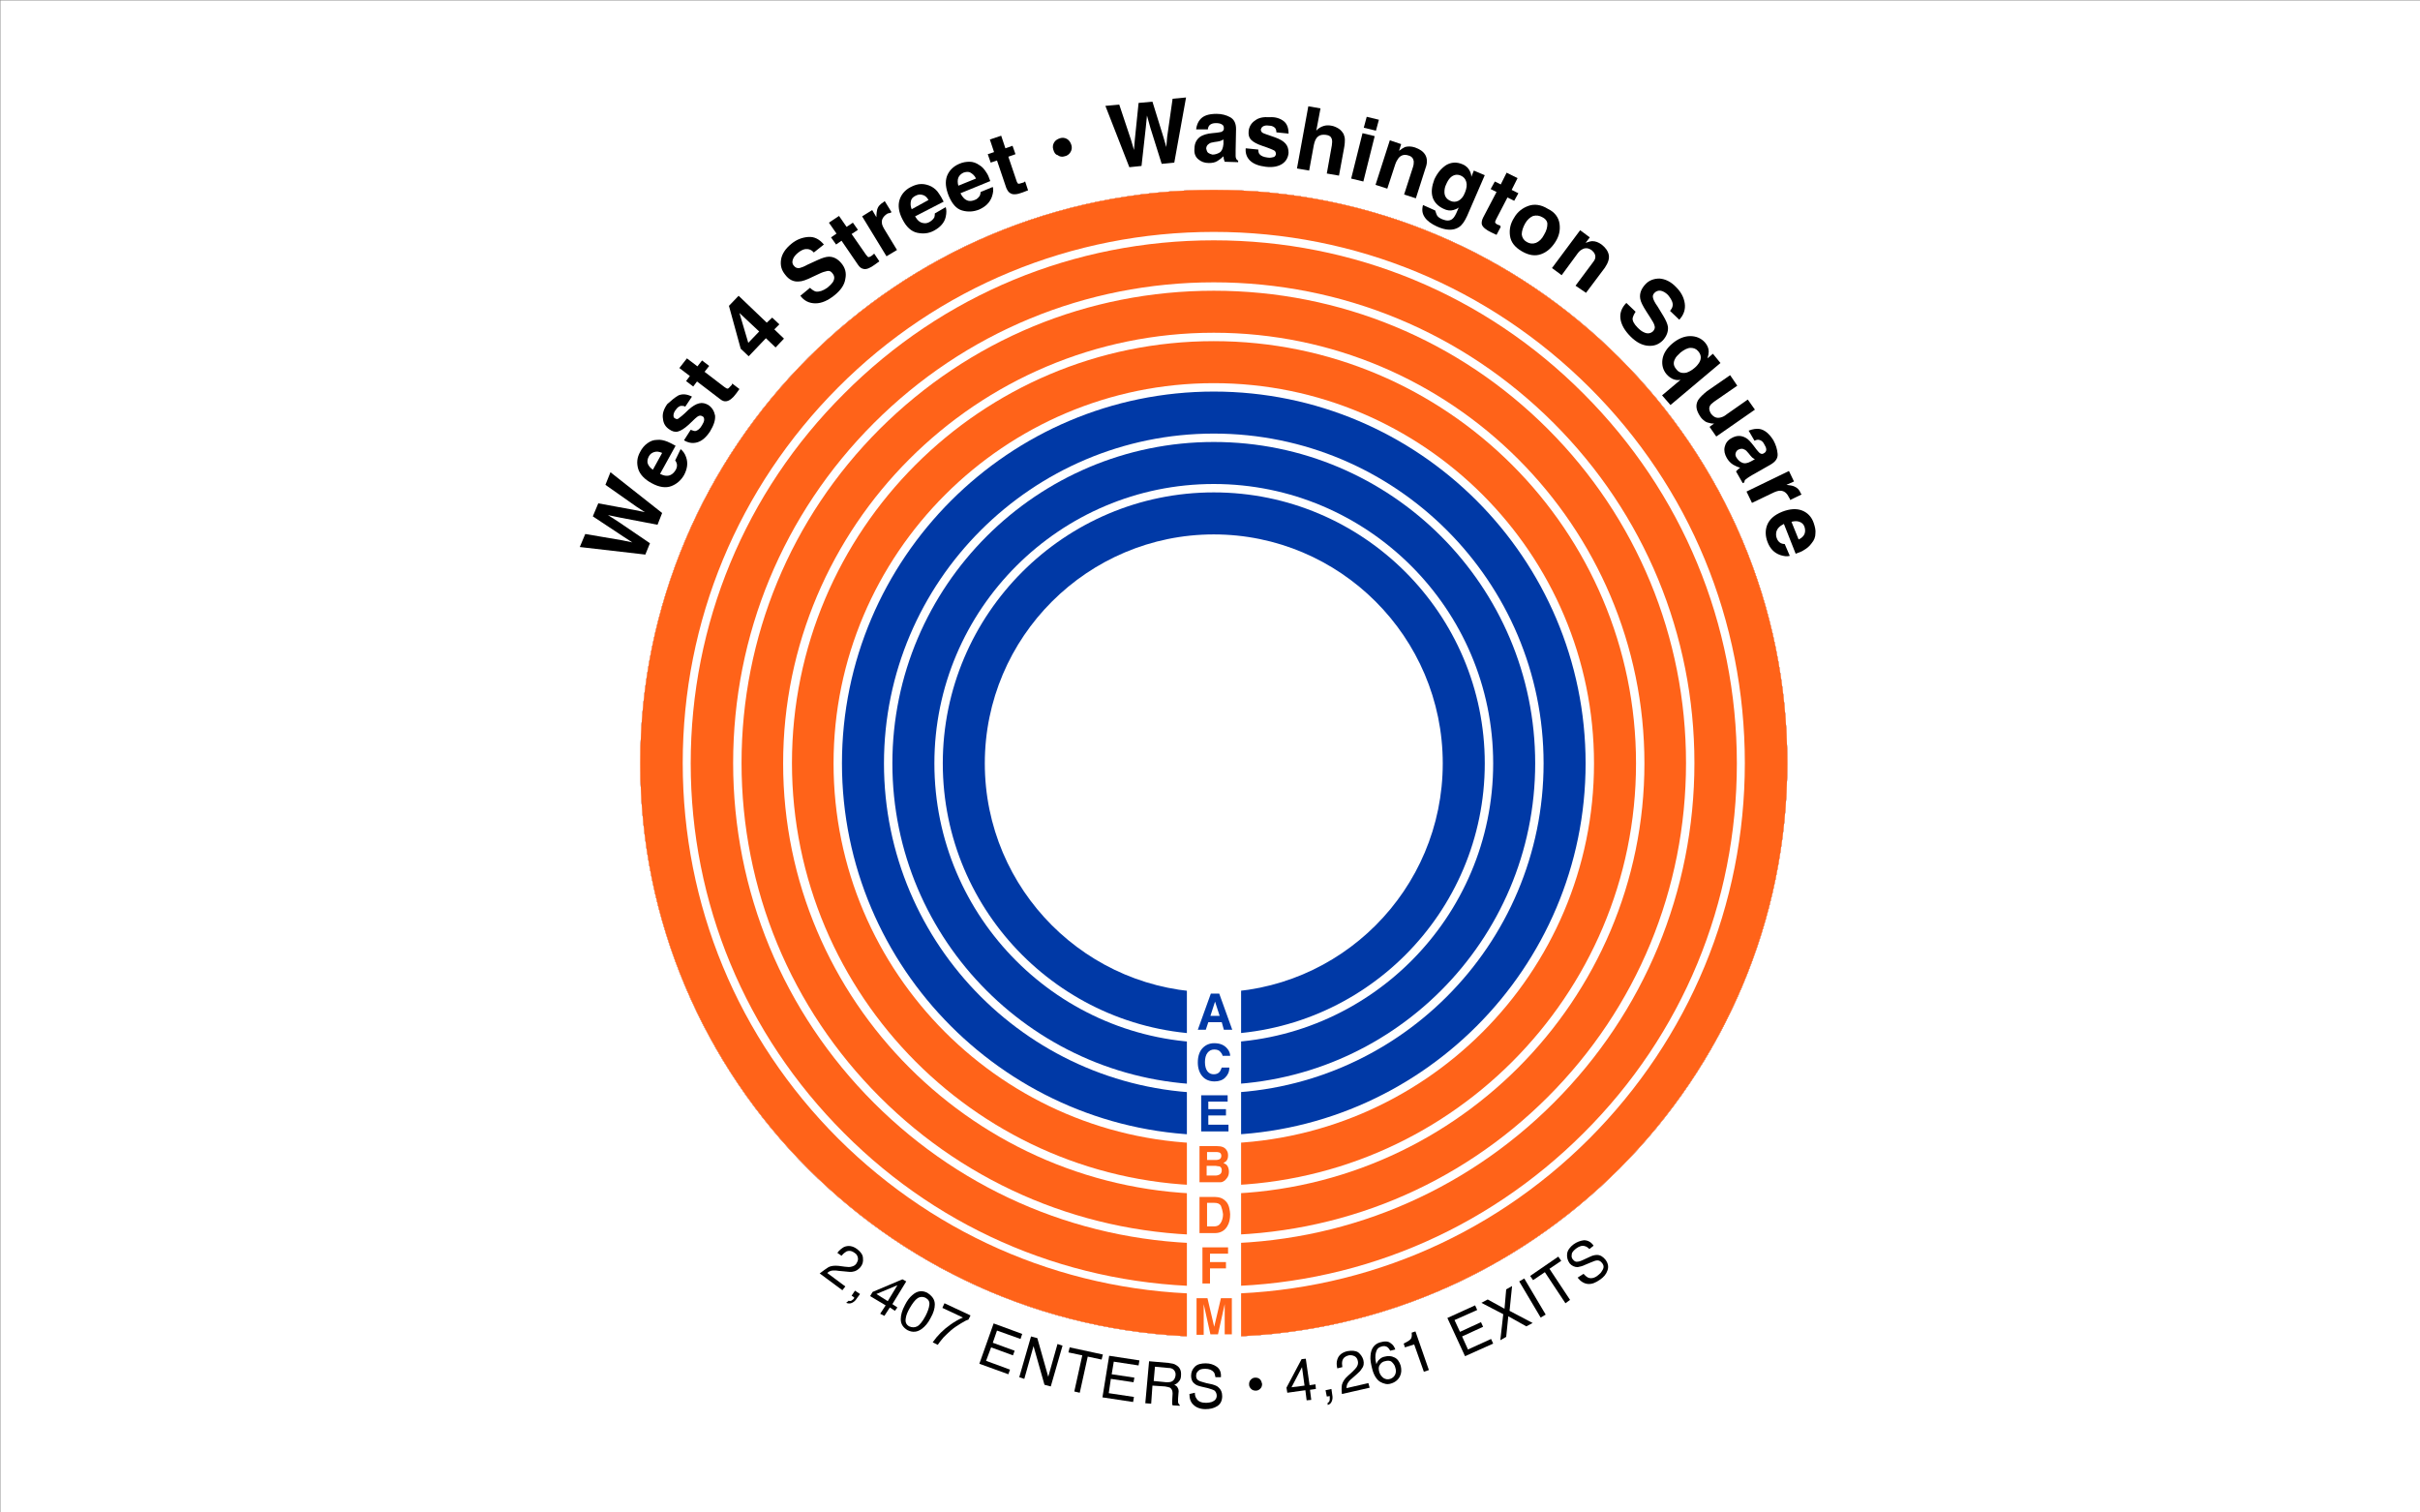 <?xml version="1.0" encoding="utf-8"?>
<!-- Generator: Adobe Illustrator 26.2.1, SVG Export Plug-In . SVG Version: 6.00 Build 0)  -->
<svg version="1.1" id="LINE" xmlns="http://www.w3.org/2000/svg" xmlns:xlink="http://www.w3.org/1999/xlink" x="0px" y="0px"
	 viewBox="0 0 576 360" style="enable-background:new 0 0 576 360;" xml:space="preserve">
<rect x="0" y="0" width="576" height="360" fill="#808080" stroke="none"/>
<style type="text/css">
	.st0{fill:#FFFFFF;}
	.st1{fill:#0039A6;}
	.st2{fill:#FF6319;}
	.st3{fill:#00933C;}
	.st4{fill:#EE352E;}
	.st5{fill:#A7A9AC;}
	.st6{fill:#FCCC0A;}
	.st7{fill:#B933AD;}
	.st8{fill:#996633;}
	.st9{opacity:0.1;}
</style>
<rect x="0.1" y="0.1" class="st0" width="576.2" height="360.1"/>
<g>
	<g>
		<circle class="st0" cx="288.9" cy="181.6" r="136.5"/>
		<path class="st1" d="M288.9,127.2c30,0,54.5,24.4,54.5,54.5s-24.4,54.5-54.5,54.5s-54.5-24.4-54.5-54.5S258.9,127.2,288.9,127.2
			 M288.9,45.2c-75.4,0-136.5,61.1-136.5,136.5c0,75.4,61.1,136.5,136.5,136.5S425.4,257,425.4,181.6
			C425.4,106.3,364.3,45.2,288.9,45.2L288.9,45.2z"/>
		<path class="st0" d="M288.9,117.2c35.5,0,64.5,28.9,64.5,64.5s-28.9,64.5-64.5,64.5s-64.5-28.9-64.5-64.5S253.4,117.2,288.9,117.2
			 M288.9,45.2c-75.4,0-136.5,61.1-136.5,136.5c0,75.4,61.1,136.5,136.5,136.5S425.4,257,425.4,181.6
			C425.4,106.3,364.3,45.2,288.9,45.2L288.9,45.2z"/>
		<path class="st1" d="M288.9,115.2c36.6,0,66.5,29.8,66.5,66.5s-29.8,66.5-66.5,66.5s-66.5-29.8-66.5-66.5S252.3,115.2,288.9,115.2
			 M288.9,45.2c-75.4,0-136.5,61.1-136.5,136.5c0,75.4,61.1,136.5,136.5,136.5S425.4,257,425.4,181.6
			C425.4,106.3,364.3,45.2,288.9,45.2L288.9,45.2z"/>
		<path class="st0" d="M288.9,105.2c42.2,0,76.5,34.3,76.5,76.5s-34.3,76.5-76.5,76.5s-76.5-34.3-76.5-76.5S246.8,105.2,288.9,105.2
			 M288.9,45.2c-75.4,0-136.5,61.1-136.5,136.5c0,75.4,61.1,136.5,136.5,136.5S425.4,257,425.4,181.6
			C425.4,106.3,364.3,45.2,288.9,45.2L288.9,45.2z"/>
		<path class="st1" d="M288.9,103.2c43.3,0,78.5,35.2,78.5,78.5s-35.2,78.5-78.5,78.5s-78.5-35.2-78.5-78.5S245.7,103.2,288.9,103.2
			 M288.9,45.2c-75.4,0-136.5,61.1-136.5,136.5c0,75.4,61.1,136.5,136.5,136.5S425.4,257,425.4,181.6
			C425.4,106.3,364.3,45.2,288.9,45.2L288.9,45.2z"/>
		<path class="st0" d="M288.9,93.2c48.8,0,88.5,39.7,88.5,88.5s-39.7,88.5-88.5,88.5s-88.5-39.7-88.5-88.5S240.2,93.2,288.9,93.2
			 M288.9,45.2c-75.4,0-136.5,61.1-136.5,136.5c0,75.4,61.1,136.5,136.5,136.5S425.4,257,425.4,181.6
			C425.4,106.3,364.3,45.2,288.9,45.2L288.9,45.2z"/>
		<path class="st2" d="M288.9,91.2c49.9,0,90.5,40.6,90.5,90.5s-40.6,90.5-90.5,90.5s-90.5-40.6-90.5-90.5S239.1,91.2,288.9,91.2
			 M288.9,45.2c-75.4,0-136.5,61.1-136.5,136.5c0,75.4,61.1,136.5,136.5,136.5S425.4,257,425.4,181.6
			C425.4,106.3,364.3,45.2,288.9,45.2L288.9,45.2z"/>
		<path class="st0" d="M288.9,81.2c55.4,0,100.5,45.1,100.5,100.5s-45.1,100.5-100.5,100.5S188.5,237,188.5,181.6
			S233.5,81.2,288.9,81.2 M288.9,45.2c-75.4,0-136.5,61.1-136.5,136.5c0,75.4,61.1,136.5,136.5,136.5S425.4,257,425.4,181.6
			C425.4,106.3,364.3,45.2,288.9,45.2L288.9,45.2z"/>
		<path class="st2" d="M288.9,79.2c56.5,0,102.5,46,102.5,102.5s-46,102.5-102.5,102.5s-102.5-46-102.5-102.5S232.4,79.2,288.9,79.2
			 M288.9,45.2c-75.4,0-136.5,61.1-136.5,136.5c0,75.4,61.1,136.5,136.5,136.5S425.4,257,425.4,181.6
			C425.4,106.3,364.3,45.2,288.9,45.2L288.9,45.2z"/>
		<path class="st0" d="M288.9,69.2c30,0,58.3,11.7,79.5,32.9c21.2,21.2,32.9,49.5,32.9,79.5s-11.7,58.3-32.9,79.5
			c-21.2,21.2-49.5,32.9-79.5,32.9s-58.3-11.7-79.5-32.9c-21.2-21.2-32.9-49.5-32.9-79.5s11.7-58.3,32.9-79.5
			C230.7,80.9,258.9,69.2,288.9,69.2 M288.9,45.2c-75.4,0-136.5,61.1-136.5,136.5c0,75.4,61.1,136.5,136.5,136.5
			S425.4,257,425.4,181.6C425.4,106.3,364.3,45.2,288.9,45.2L288.9,45.2z"/>
		<path class="st2" d="M288.9,67.2c30.6,0,59.3,11.9,80.9,33.5c21.6,21.6,33.5,50.4,33.5,80.9s-11.9,59.3-33.5,80.9
			s-50.4,33.5-80.9,33.5s-59.3-11.9-80.9-33.5s-33.5-50.4-33.5-80.9s11.9-59.3,33.5-80.9C229.6,79.1,258.4,67.2,288.9,67.2
			 M288.9,45.2c-75.4,0-136.5,61.1-136.5,136.5c0,75.4,61.1,136.5,136.5,136.5S425.4,257,425.4,181.6
			C425.4,106.3,364.3,45.2,288.9,45.2L288.9,45.2z"/>
		<path class="st0" d="M288.9,57.2c33.2,0,64.5,12.9,88,36.5c23.5,23.5,36.5,54.8,36.5,88s-12.9,64.5-36.5,88
			c-23.5,23.5-54.8,36.5-88,36.5s-64.5-12.9-88-36.5c-23.5-23.5-36.5-54.8-36.5-88s12.9-64.5,36.5-88
			C224.4,70.1,255.7,57.2,288.9,57.2 M288.9,45.2c-75.4,0-136.5,61.1-136.5,136.5c0,75.4,61.1,136.5,136.5,136.5
			S425.4,257,425.4,181.6C425.4,106.3,364.3,45.2,288.9,45.2L288.9,45.2z"/>
		<path class="st2" d="M288.9,55.2c33.8,0,65.5,13.2,89.4,37s37,55.6,37,89.4s-13.2,65.5-37,89.4c-23.9,23.9-55.6,37-89.4,37
			s-65.5-13.2-89.4-37c-23.9-23.9-37-55.6-37-89.4s13.2-65.5,37-89.4S255.2,55.2,288.9,55.2 M288.9,45.2
			c-75.4,0-136.5,61.1-136.5,136.5c0,75.4,61.1,136.5,136.5,136.5S425.4,257,425.4,181.6C425.4,106.3,364.3,45.2,288.9,45.2
			L288.9,45.2z"/>
	</g>
	<rect x="282.5" y="200.2" class="st0" width="12.9" height="123.8"/>
	<g>
		<path class="st1" d="M290.8,243.3h-3.2l-0.6,1.8h-1.9l3.1-8.6h2l3.1,8.6h-2L290.8,243.3z M290.3,241.8l-1.1-3.4l-1.1,3.4H290.3z"
			/>
		<path class="st1" d="M291.6,256.5c-0.6,0.6-1.5,0.9-2.5,0.9c-1.2,0-2.2-0.4-2.9-1.2c-0.7-0.8-1.1-1.9-1.1-3.3
			c0-1.5,0.4-2.7,1.2-3.5c0.7-0.7,1.6-1.1,2.7-1.1c1.5,0,2.5,0.5,3.2,1.4c0.4,0.5,0.6,1.1,0.6,1.6H291c-0.1-0.4-0.3-0.7-0.5-0.9
			c-0.3-0.4-0.8-0.6-1.5-0.6c-0.7,0-1.2,0.3-1.6,0.8s-0.6,1.3-0.6,2.2s0.2,1.7,0.6,2.2s0.9,0.7,1.5,0.7c0.6,0,1.1-0.2,1.4-0.6
			c0.2-0.2,0.3-0.6,0.5-1h1.8C292.6,255.2,292.2,255.9,291.6,256.5z"/>
		<path class="st1" d="M291.8,265.5h-4.2v2.2h4.8v1.6h-6.5v-8.6h6.3v1.5h-4.6v1.8h4.2V265.5z"/>
		<path class="st2" d="M289.4,281.4h-3.9v-8.6h4.2c1.1,0,1.8,0.3,2.2,0.9c0.3,0.4,0.4,0.8,0.4,1.3c0,0.5-0.1,1-0.4,1.3
			c-0.1,0.2-0.4,0.3-0.7,0.5c0.4,0.2,0.8,0.4,1,0.8s0.3,0.8,0.3,1.3c0,0.5-0.1,1-0.4,1.4c-0.2,0.3-0.4,0.5-0.6,0.7
			c-0.3,0.2-0.6,0.4-1,0.4S289.9,281.4,289.4,281.4z M290.3,275.9c0.2-0.1,0.4-0.4,0.4-0.8c0-0.4-0.2-0.7-0.5-0.8
			c-0.3-0.1-0.6-0.1-1-0.1h-1.9v1.9h2.1C289.8,276.1,290.1,276,290.3,275.9z M289.4,277.5h-2.2v2.3h2.1c0.4,0,0.7-0.1,0.9-0.2
			c0.4-0.2,0.6-0.5,0.6-1.1c0-0.4-0.2-0.8-0.6-0.9C290.1,277.6,289.8,277.6,289.4,277.5z"/>
		<path class="st2" d="M289.2,293.5h-3.7v-8.6h3.7c0.5,0,1,0.1,1.3,0.2c0.6,0.2,1.1,0.6,1.5,1.1c0.3,0.4,0.5,0.9,0.6,1.4
			s0.2,1,0.2,1.4c0,1.1-0.2,2.1-0.7,2.9C291.5,292.9,290.5,293.5,289.2,293.5z M290.6,287c-0.3-0.5-0.8-0.7-1.6-0.7h-1.7v5.6h1.7
			c0.9,0,1.4-0.4,1.8-1.3c0.2-0.5,0.3-1,0.3-1.6C291,288.2,290.8,287.5,290.6,287z"/>
		<path class="st2" d="M292.3,298.4H288v2h3.8v1.5H288v3.6h-1.8v-8.6h6.1V298.4z"/>
		<path class="st2" d="M286.5,317.7h-1.7V309h2.6l1.6,6.8l1.6-6.8h2.6v8.6h-1.7v-5.8c0-0.2,0-0.4,0-0.7s0-0.5,0-0.7l-1.6,7.2h-1.8
			l-1.6-7.2c0,0.2,0,0.4,0,0.7s0,0.5,0,0.7V317.7z"/>
	</g>
	<g>
		<path d="M144.1,115.4l1.2-3l12.3,9.7l-1.1,2.8l-8.9-1.7l-2.9-0.6l2.5,1.6l7.5,5.1l-1.1,2.7l-15.6-1.8l1.3-3.1l8.8,1.5l2.4,0.5
			l-2-1.3l-7.4-4.9l1.3-3.1l8.7,1.6l2.4,0.5l-2-1.3L144.1,115.4z"/>
		<path d="M162,106.9c0.5,0.4,1,1,1.3,1.9c0.5,1.4,0.3,2.8-0.5,4.3c-0.7,1.2-1.7,2.1-3,2.6c-1.3,0.5-2.9,0.3-4.7-0.7
			c-1.7-0.9-2.8-2.1-3.2-3.4c-0.4-1.4-0.3-2.7,0.5-4.1c0.4-0.8,1-1.5,1.7-2c0.7-0.5,1.4-0.8,2.3-0.8c0.8-0.1,1.6,0.1,2.4,0.4
			c0.5,0.2,1.1,0.5,2,1l-3.7,6.7c1,0.5,1.9,0.6,2.6,0.2c0.4-0.2,0.8-0.6,1.1-1.1c0.3-0.5,0.4-1,0.3-1.5c-0.1-0.3-0.2-0.6-0.4-0.8
			L162,106.9z M157.6,107.8c-0.7-0.3-1.3-0.4-1.9-0.2s-1,0.5-1.3,1.1c-0.3,0.6-0.4,1.2-0.2,1.7c0.2,0.5,0.6,1,1.2,1.4L157.6,107.8z"
			/>
		<path d="M161.5,94.1c1-0.4,2-0.3,3.2,0.3l-1.6,2.4c-0.3-0.2-0.6-0.2-0.9-0.2c-0.5,0-1,0.4-1.4,1c-0.4,0.5-0.5,1-0.5,1.3
			c0,0.3,0.1,0.6,0.4,0.7c0.3,0.2,0.6,0.2,0.8,0c0.3-0.2,1.1-0.8,2.4-2.1c0.9-0.8,1.7-1.3,2.5-1.5c0.8-0.2,1.5,0,2.2,0.4
			c0.9,0.6,1.4,1.5,1.6,2.5c0.1,1.1-0.3,2.3-1.2,3.8c-1,1.5-2,2.3-3.1,2.6c-1.1,0.3-2.1,0.1-3.1-0.5l1.6-2.5
			c0.5,0.2,0.8,0.3,1.1,0.3c0.5-0.1,1.1-0.5,1.6-1.4c0.3-0.5,0.5-0.9,0.5-1.3c0-0.4-0.1-0.7-0.4-0.8c-0.3-0.2-0.6-0.2-0.9-0.1
			s-1.1,0.8-2.4,2.1c-1,0.9-1.8,1.4-2.5,1.6c-0.7,0.2-1.4,0-2.1-0.5c-0.9-0.6-1.4-1.4-1.5-2.5c-0.2-1.1,0.1-2.2,1-3.5
			C159.7,95.4,160.6,94.6,161.5,94.1z"/>
		<path d="M174.3,91.3l1.7,1.3l-0.8,1.1c-0.8,1.1-1.6,1.7-2.3,1.8c-0.5,0.1-1-0.1-1.5-0.5l-5.5-4.2l-0.9,1.2l-1.7-1.3l0.9-1.2
			l-2.5-1.9l1.8-2.3l2.5,1.9l1.1-1.4l1.7,1.3l-1.1,1.4l4.7,3.6c0.4,0.3,0.6,0.4,0.8,0.4c0.2,0,0.4-0.3,0.8-0.7
			c0.1-0.1,0.1-0.1,0.2-0.2C174.2,91.5,174.2,91.4,174.3,91.3z"/>
		<path d="M183.8,75.6l1.7,1.6l-1.2,1.2l2.3,2.2l-2,2.1l-2.3-2.2l-4.1,4.3l-1.9-1.8l-2.8-10.2l2.3-2.4l6.7,6.4L183.8,75.6z
			 M178.1,81.6l2.6-2.7l-4.7-4.4L178.1,81.6z"/>
		<path d="M196.9,68.5c0.6-0.5,1-0.9,1.3-1.3c0.5-0.8,0.5-1.5-0.1-2.2c-0.3-0.4-0.7-0.6-1.2-0.5c-0.5,0.1-1.2,0.3-2,0.7l-1.5,0.7
			c-1.4,0.7-2.5,1.1-3.3,1.1c-1.2,0.1-2.3-0.4-3.2-1.6c-0.9-1.1-1.2-2.2-1-3.6c0.2-1.3,1-2.6,2.5-3.8c1.2-1,2.6-1.5,4-1.6
			s2.6,0.5,3.7,1.8l-2.4,1.9c-0.6-0.7-1.3-0.9-2.1-0.8c-0.5,0.1-1.1,0.4-1.7,0.9c-0.6,0.5-1,1-1.2,1.6s-0.1,1.1,0.3,1.5
			c0.3,0.4,0.8,0.6,1.3,0.5c0.4-0.1,1-0.3,1.9-0.8l2.4-1.1c1.1-0.5,2-0.8,2.7-0.8c1.1,0,2.1,0.5,3,1.6c0.9,1.1,1.2,2.3,0.9,3.7
			c-0.2,1.4-1.1,2.7-2.6,3.9c-1.5,1.2-3,1.9-4.5,1.9s-2.7-0.6-3.6-1.8l2.3-1.9c0.5,0.5,1,0.8,1.4,0.9
			C195,69.5,195.9,69.2,196.9,68.5z"/>
		<path d="M208.1,60.4l1.2,1.8l-1.1,0.8c-1.1,0.8-2,1.2-2.7,1c-0.5-0.1-0.9-0.4-1.3-1l-3.9-5.7l-1.3,0.9l-1.2-1.7l1.3-0.9l-1.8-2.6
			l2.4-1.6l1.8,2.6l1.5-1l1.2,1.7l-1.5,1l3.4,4.9c0.3,0.4,0.5,0.6,0.6,0.6c0.2,0,0.5-0.1,1-0.5c0.1-0.1,0.1-0.1,0.2-0.2
			C207.9,60.5,208,60.4,208.1,60.4z"/>
		<path d="M211.3,50.8c-1,0.6-1.5,1.4-1.4,2.2c0,0.5,0.3,1.1,0.8,1.9l2.8,4.6l-2.5,1.5l-5.8-9.5l2.4-1.5l1,1.7
			c0-0.9,0.1-1.5,0.2-1.9c0.2-0.7,0.7-1.2,1.5-1.7c0,0,0.1-0.1,0.1-0.1c0,0,0.1-0.1,0.2-0.1l1.6,2.6c-0.2,0.1-0.3,0.2-0.4,0.2
			S211.4,50.8,211.3,50.8z"/>
		<path d="M225.1,49.3c0.2,0.6,0.2,1.4,0,2.3c-0.3,1.4-1.3,2.5-2.8,3.3c-1.3,0.7-2.6,0.8-4,0.5c-1.4-0.3-2.6-1.4-3.5-3.2
			c-0.9-1.7-1.1-3.3-0.7-4.6s1.3-2.4,2.7-3.1c0.8-0.4,1.6-0.7,2.5-0.7c0.8,0,1.6,0.2,2.4,0.6c0.7,0.4,1.3,0.9,1.8,1.7
			c0.3,0.4,0.7,1.1,1.1,1.9l-6.8,3.5c0.6,1,1.2,1.5,2,1.6c0.5,0.1,1,0,1.5-0.3c0.5-0.3,0.9-0.7,1.1-1.1c0.1-0.3,0.1-0.6,0.1-0.9
			L225.1,49.3z M221,47.6c-0.4-0.7-0.9-1.1-1.4-1.2c-0.6-0.2-1.1-0.1-1.7,0.2c-0.6,0.3-1,0.7-1.1,1.3s-0.1,1.2,0.2,1.9L221,47.6z"/>
		<path d="M236.3,44.5c0.2,0.6,0.1,1.4-0.2,2.3c-0.5,1.4-1.5,2.4-3.1,3.1c-1.3,0.5-2.6,0.6-4,0.2s-2.4-1.6-3.2-3.5
			c-0.7-1.8-0.9-3.3-0.4-4.7c0.5-1.3,1.5-2.3,2.9-2.9c0.9-0.4,1.7-0.5,2.5-0.5c0.8,0,1.6,0.3,2.3,0.8c0.7,0.4,1.2,1,1.7,1.8
			c0.3,0.4,0.6,1.1,0.9,2l-7.1,2.9c0.5,1,1.1,1.6,1.9,1.8c0.5,0.1,1,0,1.5-0.2c0.6-0.2,0.9-0.6,1.2-1c0.1-0.2,0.2-0.6,0.2-0.9
			L236.3,44.5z M232.3,42.5c-0.3-0.7-0.8-1.1-1.3-1.4s-1.1-0.2-1.7,0c-0.6,0.3-1,0.7-1.2,1.2c-0.2,0.5-0.2,1.2,0,1.9L232.3,42.5z"/>
		<path d="M244,43.2l0.7,2.1l-1.3,0.5c-1.3,0.5-2.3,0.6-2.9,0.2c-0.4-0.2-0.7-0.6-1-1.3l-2.2-6.5l-1.5,0.5l-0.7-2l1.5-0.5l-1-3
			l2.7-0.9l1,3l1.7-0.6l0.7,2l-1.7,0.6l1.9,5.6c0.1,0.4,0.3,0.7,0.4,0.8c0.1,0.1,0.5,0,1.1-0.2c0.1,0,0.2-0.1,0.3-0.1
			C243.8,43.3,243.9,43.2,244,43.2z"/>
		<path d="M250.7,35.6c-0.2-0.6-0.1-1.2,0.2-1.7c0.3-0.5,0.8-0.8,1.4-1s1.2-0.1,1.7,0.2c0.5,0.3,0.8,0.8,1,1.4
			c0.2,0.6,0.1,1.2-0.2,1.7c-0.3,0.5-0.8,0.9-1.4,1c-0.6,0.2-1.2,0.1-1.7-0.3C251.2,36.8,250.9,36.3,250.7,35.6z"/>
		<path d="M279.1,23.5l3.2-0.3l-2.8,15.5l-3,0.3l-2.7-8.6l-0.8-2.9l-0.3,3l-1,9l-2.9,0.3l-5.7-14.6l3.3-0.3l2.8,8.4l0.7,2.4l0.2-2.4
			l0.9-8.8l3.3-0.3l2.6,8.4l0.7,2.4l0.2-2.4L279.1,23.5z"/>
		<path d="M285.6,28.5c0.8-1,2.1-1.4,4-1.4c1.2,0,2.3,0.3,3.2,0.8c0.9,0.5,1.4,1.4,1.4,2.8l-0.1,5.1c0,0.4,0,0.8,0,1.3
			c0,0.4,0.1,0.6,0.2,0.8c0.1,0.1,0.2,0.3,0.4,0.3l0,0.4l-3.2-0.1c-0.1-0.2-0.1-0.4-0.2-0.6c0-0.2-0.1-0.4-0.1-0.7
			c-0.4,0.4-0.9,0.8-1.4,1.1c-0.6,0.4-1.3,0.5-2.1,0.5c-1,0-1.8-0.3-2.5-0.9c-0.7-0.6-1-1.4-0.9-2.5c0-1.4,0.6-2.4,1.6-3
			c0.6-0.3,1.4-0.6,2.6-0.7l1-0.1c0.5-0.1,0.9-0.1,1.2-0.2c0.4-0.2,0.6-0.4,0.6-0.8c0-0.5-0.1-0.8-0.5-1c-0.3-0.2-0.8-0.3-1.4-0.3
			c-0.7,0-1.2,0.2-1.5,0.5c-0.2,0.2-0.4,0.6-0.4,1l-2.8,0C284.8,29.9,285.1,29.1,285.6,28.5z M287.6,36.4c0.3,0.2,0.6,0.3,1,0.4
			c0.6,0,1.2-0.2,1.7-0.5s0.8-1,0.9-2l0-1.1c-0.2,0.1-0.4,0.2-0.6,0.3c-0.2,0.1-0.4,0.1-0.8,0.2l-0.7,0.1c-0.6,0.1-1.1,0.2-1.3,0.4
			c-0.5,0.3-0.7,0.7-0.7,1.2C287.2,35.8,287.3,36.2,287.6,36.4z"/>
		<path d="M305.5,28.8c0.8,0.6,1.2,1.6,1.2,3l-2.9-0.3c0-0.4-0.1-0.7-0.2-0.9c-0.3-0.4-0.8-0.7-1.6-0.7c-0.6-0.1-1.1,0-1.4,0.2
			c-0.3,0.2-0.4,0.4-0.5,0.7c0,0.3,0.1,0.6,0.4,0.8c0.3,0.2,1.3,0.5,3,1.1c1.1,0.4,2,0.9,2.5,1.5c0.5,0.6,0.7,1.3,0.7,2.2
			c-0.1,1.1-0.6,2-1.5,2.6c-0.9,0.6-2.2,0.9-3.9,0.7c-1.7-0.2-3-0.7-3.8-1.5s-1.1-1.8-1-2.9l3,0.3c0,0.5,0.1,0.9,0.3,1.1
			c0.3,0.4,1,0.7,1.9,0.8c0.6,0.1,1,0,1.4-0.1c0.4-0.1,0.5-0.4,0.6-0.7c0-0.3-0.1-0.6-0.3-0.8c-0.3-0.2-1.2-0.6-3-1.2
			c-1.2-0.4-2.1-0.9-2.6-1.4c-0.5-0.5-0.7-1.2-0.6-2.1c0.1-1,0.6-1.9,1.5-2.5c0.9-0.7,2-0.9,3.5-0.8
			C303.6,27.8,304.7,28.2,305.5,28.8z"/>
		<path d="M319.9,35.3l-1.2,6.5l-2.9-0.5l1.2-6.7c0.1-0.6,0.1-1.1,0-1.5c-0.2-0.6-0.6-0.9-1.4-1c-0.8-0.1-1.4,0-1.9,0.4
			c-0.5,0.4-0.8,1.1-1,2.1l-1.1,6l-2.9-0.5l2.7-14.8l2.9,0.5l-1,5.3c0.5-0.6,1.1-0.9,1.7-1.1c0.6-0.2,1.2-0.2,1.8-0.1
			c0.7,0.1,1.3,0.4,1.8,0.7c0.5,0.3,0.9,0.8,1.2,1.3c0.2,0.5,0.3,0.9,0.3,1.4C320.1,33.6,320.1,34.3,319.9,35.3z"/>
		<path d="M327.2,32.4l-2.7,10.8l-2.9-0.7l2.7-10.8L327.2,32.4z M328.2,28.5l-0.7,2.6l-2.9-0.7l0.7-2.6L328.2,28.5z"/>
		<path d="M335.2,37c-0.9-0.3-1.7-0.1-2.3,0.6c-0.3,0.4-0.6,0.9-0.8,1.5l-1.9,5.8l-2.8-0.9l3.4-10.6l2.7,0.9l-0.5,1.6
			c0.5-0.4,1-0.7,1.4-0.9c0.7-0.2,1.5-0.2,2.4,0.1c1.1,0.4,1.9,0.9,2.4,1.7c0.5,0.8,0.6,1.9,0.1,3.2l-2.3,7.2l-2.8-0.9l2.1-6.5
			c0.2-0.6,0.2-1,0.2-1.4C336.4,37.7,336,37.2,335.2,37z"/>
		<path d="M342,51.2c0.2,0.4,0.6,0.7,1.3,1c1,0.4,1.8,0.4,2.4-0.1c0.4-0.3,0.8-1,1.2-2l0.3-0.7c-0.4,0.3-0.9,0.5-1.3,0.6
			c-0.7,0.2-1.5,0.1-2.3-0.3c-1.3-0.6-2.2-1.5-2.6-2.7c-0.4-1.3-0.2-2.7,0.4-4.3c0.7-1.5,1.6-2.6,2.8-3.4c1.2-0.7,2.5-0.8,3.9-0.2
			c0.5,0.2,0.9,0.5,1.2,0.8c0.5,0.6,0.9,1.3,0.9,2.2l0.6-1.5l2.6,1.1l-4.2,9.7c-0.6,1.3-1.2,2.2-2,2.7c-1.3,0.8-3,0.8-5.2-0.2
			c-1.3-0.6-2.3-1.3-2.9-2.2c-0.6-0.9-0.7-1.8-0.4-2.9l2.9,1.3C341.8,50.7,341.9,51,342,51.2z M343.8,45.7c0,1,0.5,1.7,1.4,2.1
			c0.6,0.3,1.3,0.3,1.9,0c0.6-0.3,1.2-0.9,1.6-2c0.4-1,0.5-1.8,0.3-2.5c-0.2-0.7-0.6-1.2-1.3-1.5c-0.9-0.4-1.8-0.2-2.5,0.5
			c-0.4,0.4-0.7,0.9-1,1.6C343.9,44.5,343.8,45.1,343.8,45.7z"/>
		<path d="M357.2,54l-1,1.9l-1.3-0.6c-1.2-0.6-2-1.2-2.2-1.9c-0.1-0.4,0-1,0.3-1.6l3.2-6.1l-1.4-0.7l1-1.8l1.4,0.7l1.4-2.8l2.6,1.3
			l-1.4,2.8l1.6,0.8l-1,1.8l-1.6-0.8l-2.7,5.2c-0.2,0.4-0.3,0.7-0.2,0.8c0.1,0.2,0.3,0.4,0.9,0.6c0.1,0,0.2,0.1,0.3,0.1
			C357.1,53.9,357.1,53.9,357.2,54z"/>
		<path d="M371.2,53.3c0.2,1.5-0.1,2.9-1,4.3c-0.9,1.4-2,2.4-3.4,2.9c-1.4,0.5-2.9,0.3-4.6-0.7s-2.6-2.2-2.8-3.7
			c-0.2-1.5,0.1-2.9,1-4.3c0.8-1.4,2-2.3,3.4-2.8c1.4-0.5,3-0.3,4.6,0.7C370.1,50.5,371,51.8,371.2,53.3z M367.1,51.7
			c-0.7-0.4-1.4-0.5-2.2-0.3c-0.7,0.3-1.4,0.9-1.9,1.8s-0.8,1.8-0.8,2.6c0.1,0.8,0.5,1.4,1.2,1.8s1.4,0.5,2.2,0.2
			c0.7-0.3,1.4-0.9,1.9-1.9c0.6-1,0.8-1.8,0.8-2.6C368.3,52.7,367.9,52.1,367.1,51.7z"/>
		<path d="M378.9,59.6c-0.8-0.6-1.6-0.7-2.4-0.2c-0.4,0.2-0.8,0.6-1.2,1.2l-3.6,4.9l-2.3-1.7l6.7-9l2.3,1.7l-1,1.3
			c0.6-0.2,1.2-0.4,1.6-0.4c0.8,0,1.5,0.3,2.2,0.8c0.9,0.7,1.5,1.5,1.7,2.4s-0.1,1.9-0.9,3.1l-4.5,6L375,68l4.1-5.5
			c0.4-0.5,0.6-0.9,0.6-1.2C379.8,60.7,379.5,60.1,378.9,59.6z"/>
		<path d="M389.8,78c0.5,0.5,1,0.9,1.5,1.1c0.8,0.4,1.6,0.3,2.2-0.3c0.3-0.4,0.5-0.8,0.3-1.3c-0.1-0.5-0.5-1.1-1-1.9l-0.9-1.4
			c-0.9-1.4-1.4-2.4-1.5-3.1c-0.2-1.2,0.2-2.3,1.2-3.4c0.9-1,2.1-1.4,3.4-1.4c1.3,0.1,2.7,0.7,4,2.1c1.1,1.1,1.8,2.4,2,3.8
			c0.2,1.4-0.2,2.7-1.3,3.9l-2.2-2.1c0.6-0.7,0.8-1.4,0.5-2.2c-0.2-0.5-0.5-1-1-1.6c-0.6-0.6-1.2-0.9-1.7-1
			c-0.6-0.1-1.1,0.1-1.5,0.5c-0.4,0.4-0.5,0.8-0.3,1.4c0.1,0.3,0.4,1,1,1.8l1.4,2.3c0.6,1,1,1.9,1.1,2.6c0.1,1.1-0.3,2.2-1.2,3.2
			c-1,1-2.1,1.4-3.5,1.3c-1.4-0.1-2.8-0.8-4.2-2.2c-1.4-1.4-2.2-2.8-2.4-4.2c-0.2-1.4,0.3-2.7,1.4-3.8l2.2,2.1
			c-0.4,0.6-0.6,1.1-0.7,1.5C388.5,76.3,388.9,77.1,389.8,78z"/>
		<path d="M395.6,94.1l4.4-3.7c-0.5,0.1-1,0.1-1.6-0.1c-0.6-0.2-1.2-0.6-1.8-1.3c-0.8-1-1.1-2.2-0.9-3.5s1-2.6,2.3-3.7
			c1.4-1.2,2.9-1.8,4.3-1.8c1.4,0,2.6,0.5,3.5,1.5c0.6,0.7,0.9,1.4,0.9,2.2c0,0.4-0.1,1-0.3,1.6l1.3-1.1l1.8,2.2l-11.9,10
			L395.6,94.1z M398.7,85.4c-0.5,0.9-0.4,1.7,0.3,2.5c0.6,0.8,1.4,1,2.4,0.8c0.6-0.2,1.2-0.5,1.9-1.1c0.5-0.4,0.9-0.9,1.2-1.4
			c0.5-0.9,0.4-1.8-0.3-2.6c-0.5-0.6-1.1-0.8-1.8-0.8c-0.7,0-1.5,0.4-2.4,1.1C399.4,84.5,398.9,84.9,398.7,85.4z"/>
		<path d="M408,100.8c0,0-0.2,0-0.4,0s-0.4,0-0.6-0.1c-0.6-0.1-1.1-0.3-1.4-0.6c-0.4-0.3-0.7-0.6-1-1.1c-0.9-1.4-1.1-2.6-0.4-3.8
			c0.4-0.6,1.1-1.3,2.1-2.1l5.5-3.8l1.7,2.5l-5.5,3.8c-0.5,0.4-0.9,0.7-1,1c-0.3,0.5-0.2,1.1,0.2,1.8c0.6,0.8,1.3,1.2,2.2,1
			c0.5-0.1,1-0.3,1.6-0.8l5-3.5l1.7,2.4l-9.2,6.4l-1.6-2.3L408,100.8z"/>
		<path d="M418.8,102.1c1.2,0.2,2.3,1.1,3.3,2.7c0.6,1.1,0.9,2.1,1,3.2c0.1,1.1-0.5,1.9-1.7,2.6l-4.4,2.5c-0.3,0.2-0.7,0.4-1.1,0.7
			c-0.3,0.2-0.5,0.4-0.6,0.5c-0.1,0.2-0.1,0.3-0.1,0.5l-0.4,0.2l-1.6-2.8c0.2-0.2,0.3-0.3,0.5-0.5c0.2-0.1,0.3-0.3,0.5-0.4
			c-0.6-0.1-1.1-0.4-1.7-0.7c-0.6-0.4-1.1-0.9-1.5-1.6c-0.5-0.9-0.7-1.7-0.5-2.6c0.2-0.9,0.7-1.6,1.6-2.1c1.2-0.7,2.3-0.7,3.4-0.1
			c0.6,0.3,1.2,1,1.9,1.9l0.6,0.8c0.3,0.4,0.6,0.7,0.8,0.9c0.4,0.3,0.7,0.3,1,0.1c0.4-0.2,0.6-0.5,0.6-0.9s-0.2-0.8-0.5-1.3
			c-0.3-0.6-0.7-0.9-1.2-1c-0.3-0.1-0.7,0-1.1,0.2l-1.4-2.4C417.2,102.1,418.1,102,418.8,102.1z M413.1,107.9c-0.1,0.3,0,0.7,0.2,1
			c0.3,0.5,0.8,1,1.3,1.2c0.6,0.3,1.3,0.2,2.2-0.3l0.9-0.5c-0.2-0.1-0.4-0.2-0.5-0.3c-0.2-0.1-0.3-0.3-0.6-0.6l-0.4-0.5
			c-0.4-0.5-0.7-0.8-1-0.9c-0.5-0.3-0.9-0.2-1.4,0C413.4,107.2,413.2,107.5,413.1,107.9z"/>
		<path d="M425.8,118.4c-0.5-1.1-1.2-1.6-2.1-1.6c-0.5,0-1.1,0.2-1.9,0.6l-4.8,2.3l-1.3-2.7l10.1-4.9l1.2,2.5l-1.8,0.8
			c0.9,0.1,1.5,0.2,1.9,0.4c0.7,0.3,1.2,0.8,1.5,1.6c0,0,0,0.1,0.1,0.1c0,0,0,0.1,0.1,0.2l-2.7,1.3c-0.1-0.2-0.1-0.3-0.2-0.5
			C425.9,118.6,425.9,118.5,425.8,118.4z"/>
		<path d="M426,132.3c-0.6,0.2-1.4,0.1-2.3-0.2c-1.4-0.5-2.4-1.5-3-3.1c-0.5-1.3-0.6-2.7-0.1-4s1.6-2.4,3.6-3.2
			c1.8-0.7,3.4-0.8,4.7-0.3c1.3,0.5,2.3,1.5,2.8,3c0.3,0.9,0.5,1.7,0.4,2.5c0,0.8-0.3,1.6-0.9,2.3c-0.5,0.7-1.1,1.2-1.8,1.6
			c-0.4,0.3-1.1,0.6-2,0.9l-2.8-7.1c-1,0.5-1.6,1.1-1.8,1.9c-0.1,0.5-0.1,1,0.1,1.5c0.2,0.6,0.6,1,1,1.2c0.2,0.1,0.6,0.2,0.9,0.2
			L426,132.3z M428.1,128.4c0.7-0.3,1.2-0.8,1.4-1.3c0.2-0.5,0.2-1.1,0-1.7c-0.2-0.6-0.6-1-1.2-1.2c-0.5-0.2-1.2-0.2-1.9,0
			L428.1,128.4z"/>
	</g>
	<g>
		<path d="M197.2,301.6c0.6-0.3,1.4-0.4,2.4-0.3l1.5,0.2c0.7,0.1,1.2,0.1,1.5,0c0.5-0.1,0.9-0.3,1.2-0.7c0.3-0.5,0.5-0.9,0.4-1.4
			c-0.1-0.5-0.3-0.9-0.8-1.2c-0.7-0.5-1.3-0.6-2-0.3c-0.3,0.2-0.7,0.5-1.1,1l-1-0.7c0.5-0.7,1.1-1.1,1.6-1.4c1-0.4,2-0.3,3.1,0.5
			c0.9,0.7,1.4,1.4,1.4,2.2c0.1,0.8-0.1,1.5-0.6,2.1c-0.5,0.6-1.1,1-1.9,1.1c-0.4,0.1-1.1,0-2.1-0.1l-1.1-0.1
			c-0.5-0.1-0.9-0.1-1.3-0.1c-0.6,0-1.1,0.2-1.5,0.6l4.3,3.2l-0.7,0.9l-5.4-4C196,302.4,196.6,302,197.2,301.6z"/>
		<path d="M202,309.6c0.3,0.1,0.6,0.1,0.9-0.2c0.2-0.1,0.3-0.3,0.4-0.4c0,0,0-0.1,0-0.1c0,0,0,0,0-0.1l-0.6-0.4l0.8-1.2l1.2,0.8
			l-0.8,1.1c-0.3,0.5-0.7,0.8-1.1,1c-0.4,0.2-0.9,0.2-1.4,0L202,309.6z"/>
		<path d="M209.5,312.7l1.3-2l-3.7-2.2l0.6-1l7.1-3l0.9,0.5l-3.3,5.4l1.2,0.8L213,312l-1.2-0.8l-1.3,2L209.5,312.7z M211.3,309.7
			l2.3-3.8l-5,2.1L211.3,309.7z"/>
		<path d="M222.5,310.5c0,0.9-0.3,2-1,3.2c-0.6,1.2-1.3,2-2.1,2.6c-1.1,0.8-2.2,0.9-3.4,0.3c-1-0.6-1.6-1.4-1.6-2.6
			c0-1,0.3-2.1,1-3.4c0.5-1,1.1-1.8,1.7-2.3c1.2-1.1,2.4-1.2,3.6-0.6C221.9,308.5,222.5,309.3,222.5,310.5z M218.3,315.7
			c0.6-0.3,1.3-1.2,2-2.5c0.5-1,0.8-1.8,0.9-2.6s-0.2-1.3-0.9-1.7c-0.6-0.3-1.3-0.3-1.9,0.1c-0.6,0.4-1.2,1.2-1.9,2.4
			c-0.5,0.9-0.8,1.6-0.9,2.3c-0.2,1,0.1,1.6,0.8,2C217.1,316,217.7,316,218.3,315.7z"/>
		<path d="M231,313.1l-0.5,1c-0.4,0.1-1,0.4-1.8,0.9c-0.8,0.5-1.6,1-2.3,1.6c-0.7,0.6-1.3,1.2-1.8,1.7c-0.3,0.4-0.8,0.9-1.4,1.8
			l-1.2-0.6c1.1-1.6,2.5-3,4.2-4.2c1-0.7,2-1.3,3-1.7l-4.9-2.3l0.5-1.1L231,313.1z"/>
		<path d="M236.5,315l6.8,2.5l-0.4,1.2l-5.6-2l-1,2.9l5.2,1.9l-0.4,1.1l-5.2-1.9l-1.2,3.2l5.7,2.1l-0.4,1.1l-6.9-2.5L236.5,315z"/>
		<path d="M245.4,318.1l1.5,0.4l2.6,9.2l2.2-7.8l1.2,0.4l-2.8,9.7l-1.5-0.4l-2.6-9.2l-2.2,7.8l-1.2-0.4L245.4,318.1z"/>
		<path d="M262.5,322.4l-0.3,1.2l-3.3-0.7l-1.9,8.6l-1.3-0.3l1.9-8.6l-3.3-0.7l0.3-1.2L262.5,322.4z"/>
		<path d="M264,322.7l7.2,1.1l-0.2,1.2l-5.9-0.9l-0.5,3l5.4,0.8l-0.2,1.1l-5.4-0.8l-0.5,3.4l6,0.9l-0.2,1.2l-7.3-1.1L264,322.7z"/>
		<path d="M273.5,324l4.6,0.4c0.7,0.1,1.4,0.2,1.8,0.5c0.9,0.5,1.3,1.3,1.2,2.5c0,0.6-0.2,1.1-0.5,1.4c-0.3,0.4-0.6,0.6-1.1,0.8
			c0.4,0.2,0.7,0.4,0.8,0.7c0.2,0.3,0.3,0.7,0.2,1.3l-0.1,1.3c0,0.4,0,0.7,0,0.9c0.1,0.3,0.2,0.5,0.4,0.6l0,0.2l-1.7-0.1
			c0-0.1-0.1-0.2-0.1-0.3c0-0.1,0-0.4,0-0.8l0.1-1.7c0-0.7-0.2-1.1-0.6-1.4c-0.2-0.1-0.6-0.2-1.2-0.3l-3-0.2l-0.3,4.3l-1.4-0.1
			L273.5,324z M277.6,329c0.6,0,1.1,0,1.5-0.3s0.6-0.7,0.7-1.3c0.1-0.7-0.2-1.2-0.6-1.5c-0.3-0.2-0.6-0.3-1.1-0.3l-3.2-0.3l-0.3,3.4
			L277.6,329z"/>
		<path d="M284.4,331.5c0,0.6,0.1,1,0.4,1.4c0.4,0.7,1.2,1,2.3,1c0.5,0,0.9-0.1,1.3-0.2c0.8-0.3,1.2-0.8,1.2-1.5
			c0-0.5-0.2-0.9-0.5-1.2c-0.3-0.2-0.9-0.4-1.6-0.6l-1.3-0.3c-0.9-0.2-1.5-0.4-1.8-0.7c-0.6-0.4-0.9-1.1-0.9-1.9
			c0-0.9,0.3-1.6,0.9-2.2c0.6-0.6,1.5-0.8,2.6-0.8c1,0,1.9,0.3,2.6,0.8c0.7,0.5,1.1,1.3,1,2.5l-1.3,0c-0.1-0.5-0.2-1-0.4-1.2
			c-0.4-0.5-1.1-0.8-2-0.8c-0.8,0-1.3,0.1-1.7,0.5s-0.5,0.7-0.5,1.2c0,0.5,0.2,0.9,0.6,1.1c0.3,0.2,0.8,0.3,1.8,0.6l1.4,0.3
			c0.7,0.2,1.2,0.4,1.5,0.7c0.6,0.5,0.9,1.2,0.9,2.1c0,1.1-0.4,1.9-1.2,2.4c-0.8,0.5-1.7,0.7-2.8,0.7c-1.2,0-2.2-0.4-2.8-1
			c-0.7-0.6-1-1.5-1-2.6L284.4,331.5z"/>
		<path d="M300.4,329.4c0,0.4-0.1,0.8-0.4,1.1c-0.3,0.3-0.6,0.5-1.1,0.5c-0.4,0-0.8-0.1-1.1-0.4c-0.3-0.3-0.5-0.6-0.5-1.1
			c0-0.4,0.1-0.8,0.4-1.1c0.3-0.3,0.6-0.5,1.1-0.5c0.4,0,0.8,0.1,1.1,0.4C300.2,328.6,300.3,329,300.4,329.4z"/>
		<path d="M311,333.3l-0.3-2.4l-4.3,0.6l-0.2-1.2l3.6-6.8l1-0.1l0.9,6.3l1.4-0.2l0.1,1.1l-1.4,0.2l0.3,2.4L311,333.3z M310.5,329.8
			l-0.6-4.4l-2.5,4.8L310.5,329.8z"/>
		<path d="M316,333.9c0.3-0.1,0.5-0.4,0.5-0.8c0-0.2,0-0.4,0-0.6c0,0,0-0.1,0-0.1s0-0.1,0-0.1l-0.7,0.1l-0.3-1.5l1.4-0.3l0.2,1.4
			c0.1,0.5,0.1,1-0.1,1.5s-0.5,0.8-1,0.9L316,333.9z"/>
		<path d="M319.4,329.6c0.2-0.7,0.6-1.4,1.4-2.1l1.1-1c0.5-0.5,0.8-0.8,1-1.1c0.3-0.5,0.4-0.9,0.3-1.4c-0.1-0.6-0.4-1-0.8-1.2
			s-0.9-0.3-1.4-0.2c-0.8,0.2-1.3,0.6-1.5,1.3c-0.1,0.4-0.1,0.9,0,1.5l-1.2,0.3c-0.2-0.8-0.2-1.5,0-2.1c0.3-1,1.1-1.7,2.4-2
			c1.1-0.2,2-0.1,2.6,0.3c0.6,0.5,1,1.1,1.2,1.8c0.2,0.8,0.1,1.5-0.4,2.1c-0.2,0.4-0.7,0.9-1.4,1.5l-0.8,0.7
			c-0.4,0.3-0.7,0.6-0.9,0.9c-0.4,0.5-0.5,1-0.5,1.5l5.2-1.2l0.3,1.1l-6.6,1.5C319.3,331,319.3,330.3,319.4,329.6z"/>
		<path d="M331,319.7c0.6,0.4,0.9,0.9,1.1,1.5l-1.2,0.3c-0.2-0.4-0.4-0.6-0.6-0.8c-0.4-0.3-0.9-0.4-1.5-0.2
			c-0.7,0.2-1.1,0.6-1.3,1.4c-0.2,0.7-0.2,1.7,0.1,2.8c0.2-0.5,0.4-0.9,0.8-1.2c0.3-0.3,0.7-0.5,1.2-0.6c0.8-0.2,1.5-0.2,2.3,0.2
			c0.7,0.3,1.2,1,1.5,2c0.2,0.9,0.2,1.7-0.2,2.5c-0.4,0.8-1.1,1.4-2.1,1.7c-0.9,0.3-1.7,0.1-2.6-0.4c-0.8-0.5-1.5-1.5-1.9-3.1
			c-0.3-1.2-0.5-2.2-0.4-3.1c0.1-1.7,0.9-2.8,2.3-3.2C329.6,319.2,330.4,319.2,331,319.7z M332.1,327.1c0.2-0.5,0.2-1,0-1.6
			c-0.1-0.5-0.4-0.9-0.8-1.3c-0.4-0.4-1-0.4-1.7-0.2c-0.5,0.1-0.9,0.4-1.2,0.9c-0.3,0.4-0.3,1-0.1,1.7c0.2,0.6,0.5,1,1,1.4
			c0.5,0.3,1,0.4,1.6,0.2C331.5,328,331.9,327.6,332.1,327.1z"/>
		<path d="M334.4,320.7l-0.3-0.9c0.8-0.4,1.3-0.7,1.6-1s0.4-0.8,0.3-1.6l0.9-0.3l3.2,9.2l-1.2,0.4l-2.3-6.5L334.4,320.7z"/>
		<path d="M344.5,313.7l6.6-3l0.5,1.1l-5.4,2.4l1.3,2.8l5-2.3l0.5,1.1l-5,2.3l1.4,3.1l5.5-2.5l0.5,1.1l-6.7,3L344.5,313.7z"/>
		<path d="M358.5,318.2l-1.4,0.8l0.7-6.2l-5.2-2.7l1.5-0.8l4,2.2l0.4-4.6l1.4-0.8l-0.6,5.9l5.5,2.9l-1.5,0.8l-4.3-2.4L358.5,318.2z"
			/>
		<path d="M361.6,305l1.2-0.7l5.1,8.6l-1.2,0.7L361.6,305z"/>
		<path d="M370.9,299.1l0.7,1l-2.8,1.9l4.9,7.4l-1.1,0.8l-4.9-7.4l-2.8,1.9l-0.7-1L370.9,299.1z"/>
		<path d="M376.9,303.2c0.4,0.4,0.7,0.7,1.1,0.9c0.7,0.3,1.6,0.1,2.4-0.6c0.4-0.3,0.7-0.6,0.9-1c0.5-0.7,0.5-1.3,0-1.9
			c-0.3-0.4-0.7-0.6-1.1-0.6c-0.4,0-0.9,0.2-1.6,0.5l-1.2,0.5c-0.8,0.4-1.4,0.5-1.9,0.6c-0.7,0-1.4-0.3-1.9-0.9
			c-0.5-0.7-0.7-1.5-0.6-2.3c0.1-0.8,0.7-1.6,1.5-2.2c0.8-0.6,1.7-0.9,2.5-1c0.9,0,1.7,0.4,2.3,1.3l-1,0.8c-0.4-0.4-0.7-0.6-1.1-0.7
			c-0.6-0.2-1.3,0-2.1,0.6c-0.6,0.5-1,0.9-1,1.4c-0.1,0.5,0,0.9,0.3,1.2c0.3,0.4,0.7,0.6,1.1,0.5c0.3,0,0.9-0.2,1.7-0.6l1.3-0.6
			c0.6-0.3,1.2-0.4,1.6-0.4c0.8,0,1.4,0.4,2,1.1c0.7,0.9,0.8,1.8,0.5,2.6c-0.3,0.9-0.9,1.6-1.8,2.2c-1,0.7-1.9,1.1-2.9,1
			c-0.9-0.1-1.7-0.6-2.4-1.5L376.9,303.2z"/>
	</g>
</g>
</svg>

